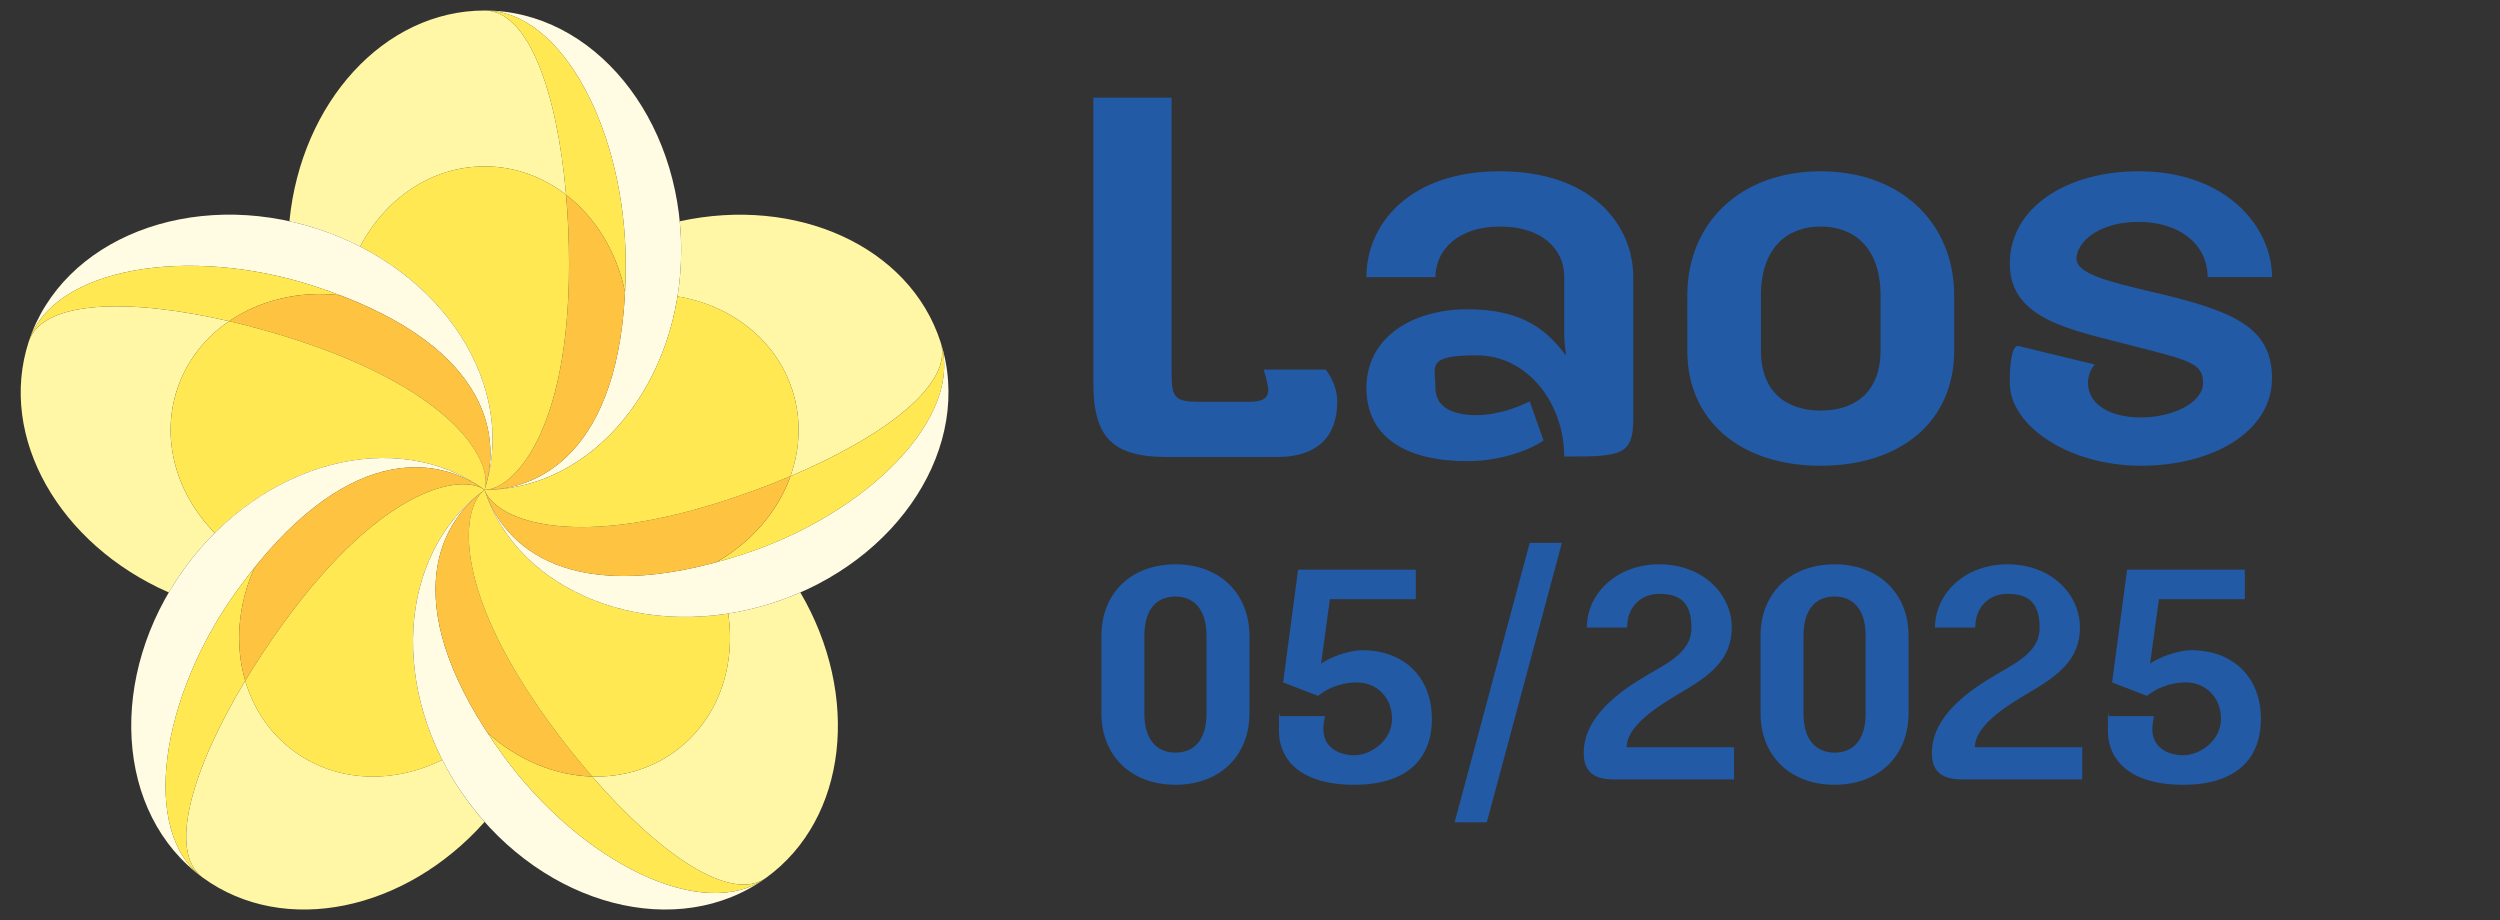 <svg xmlns="http://www.w3.org/2000/svg" version="1.1" id="Слой_1" x="0px" y="0px" viewBox="0.0 0.0 6679.0 2458.0" style="enable-background:new 0 0 6679 2458;" xml:space="preserve" width="6679.0" height="2458.0">
<rect x="0.0" y="0.0" width="6679.0" height="2458.0" fill="#333333" stroke="none"/>
<style type="text/css">
	.st0{fill-rule:evenodd;clip-rule:evenodd;fill:#225AA6;}
	.st1{fill:#FFFCE3;}
	.st2{fill:#FFF7A6;}
	.st3{fill:#FFE852;}
	.st4{fill:#FFC342;}
</style>
<path class="st0" d="M2921,261h209v738.6c0,63.5,10.2,73.8,73.8,73.8H3339c36.9,0,49.2-12.3,49.2-30.7s-12.3-55.3-12.3-55.3h166  c0,0,30.7,36.9,30.7,86c0,96.3-57.4,147.5-159.8,147.5h-295c-146.5,0-196.7-53.3-196.7-196.7C2921,1024.1,2921,261,2921,261z   M4006.9,457.6c243.8,0,356.5,141.4,356.5,282.7v381.1c0,94.2-34.8,98.3-172.1,98.3H4179c0-140.3-96.3-270.4-233.6-270.4  c-137.3,0-110.6,28.7-110.6,86s53.3,73.8,110.6,73.8c57.4,0,115.8-23.6,141.4-36.9l36.9,104.5c-26.6,19.5-105.5,55.3-202.8,55.3  c-158.8,0-270.4-59.4-270.4-196.7c1-133.2,120.9-209,270.4-209s213.1,57.4,263.3,124c-2-17.4-5.1-35.9-5.1-50.2V740.4  c0-77.9-62.5-135.2-172.1-135.2c-109.6,0-172.1,61.5-172.1,135.2h-184.4C3650.4,600,3764.1,457.6,4006.9,457.6z M4864.3,457.6  c214.1,0,356.5,138.3,356.5,331.9v147.5c0,188.5-142.4,307.3-356.5,307.3c-214.1,0-356.5-119.9-356.5-307.3V789.5  C4507.8,594.9,4650.2,457.6,4864.3,457.6z M5713.5,457.6c237.7,0,356.5,151.6,356.5,282.7h-172.1c0-87.1-74.8-147.5-184.4-147.5  c-109.6,0-166,56.3-166,98.3s97.3,63.5,190.5,86c221.3,51.2,331.9,92.2,331.9,233.6s-156.7,233.6-350.3,233.6  s-350.3-107.6-350.3-221.3s24.6-98.3,24.6-98.3l202.8,49.2c0,0-18.4,16.4-18.4,49.2c0,56.3,57.4,92.2,141.4,92.2  c84,0,166-38.9,166-92.2s-37.9-60.4-184.4-98.3c-162.9-43-331.9-68.6-331.9-220.2S5523,457.6,5713.5,457.6L5713.5,457.6z   M4864.3,605.2c-87.1,0-159.8,54.3-159.8,184.4v147.5c0,105.5,63.5,159.8,159.8,159.8c96.3,0,159.8-54.3,159.8-159.8V789.5  C5024.1,659.4,4951.4,605.2,4864.3,605.2z M4086.8,1450.3h86L3972.1,2197h-86L4086.8,1450.3z M3140.3,1507.6  c118.8,0,197.7,78.9,197.7,190.5v208c0,111.7-77.9,190.5-197.7,190.5s-197.7-78.9-197.7-190.5v-208  C2942.6,1586.5,3020.4,1507.6,3140.3,1507.6z M4433,1507.6c116.8,0,193.6,79.9,193.6,169c0,89.1-65.6,132.1-133.2,172.1  c-75.8,44-147.5,94.2-147.5,147.5h286.8v86h-322.7c-69.7,0-78.9-38.9-78.9-71.7c0-84,74.8-148.5,147.5-193.6  c66.6-42,140.3-68.6,140.3-140.3s-35.9-90.1-86-90.1s-86,35.9-86,90.1h-107.6C4239.4,1587.5,4317.3,1507.6,4433,1507.6z   M4901.2,1507.6c118.8,0,197.7,78.9,197.7,190.5v208c0,111.7-77.9,190.5-197.7,190.5s-197.7-78.9-197.7-190.5v-208  C4703.5,1586.5,4781.3,1507.6,4901.2,1507.6z M5363.2,1507.6c116.8,0,193.6,79.9,193.6,169c0,89.1-65.6,132.1-133.2,172.1  c-75.8,44-147.5,94.2-147.5,147.5h286.8v86h-322.7c-69.7,0-78.9-38.9-78.9-71.7c0-84,74.8-148.5,147.5-193.6  c66.6-42,140.3-68.6,140.3-140.3s-35.9-90.1-86-90.1s-86,35.9-86,90.1h-107.6C5169.6,1587.5,5247.4,1507.6,5363.2,1507.6z   M3467,1522h315.5v78.9h-229.5l-23.6,172.1c24.6-17.4,74.8-35.9,109.6-35.9c111.7,0,186.4,71.7,186.4,183.4  c0,111.7-71.7,176.2-207.9,176.2s-200.8-61.5-200.8-145.5c0-84,1-27.7,4.1-37.9h118.8c-2,9.2-4.1,25.6-4.1,34.8  c0,49.2,42,69.7,83,69.7c41,0,100.4-36.9,100.4-97.3s-44-97.3-93.2-97.3s-86,20.5-104.5,35.9l-93.2-35.9l40-301.2H3467z   M5681.8,1522h315.5v78.9h-229.5l-23.6,172.1c24.6-17.4,74.8-35.9,109.6-35.9c111.7,0,186.4,71.7,186.4,183.4  c0,111.7-71.7,176.2-208,176.2c-136.2,0-200.8-61.5-200.8-145.5c0-84,1-27.7,4.1-37.9h118.8c-2,9.2-4.1,25.6-4.1,34.8  c0,49.2,42,69.7,83,69.7c41,0,100.4-36.9,100.4-97.3s-44-97.3-93.2-97.3c-49.2,0-86,20.5-104.5,35.9l-93.2-35.9l40-301.2H5681.8z   M3140.3,1593.7c-49.2,0-83,32.8-83,104.5v208c0,70.7,33.8,104.5,83,104.5s83-32.8,83-104.5v-208  C3223.2,1627.5,3189.4,1593.7,3140.3,1593.7z M4901.2,1593.7c-49.2,0-83,32.8-83,104.5v208c0,70.7,33.8,104.5,83,104.5  s83-32.8,83-104.5v-208C4984.2,1627.5,4950.3,1593.7,4901.2,1593.7z" />
<g>
	<path class="st1" d="M1294.6,28.1c208.2,0,377.1,324.8,377.1,678.4c0,481.3-215.8,602.2-377.1,602.2l0,0   c290.1,0,525.2-286.7,525.2-640.3S1584.7,28.1,1294.6,28.1L1294.6,28.1z" />
	<path class="st2" d="M1294.6,444.5c80.8,0,155.8,28,217.7,75.8c-23.7-273.7-100.2-492.2-217.7-492.2   c-268.6,0-490.1,245.8-521.4,563c24.9,5.5,49.8,12.2,74.7,20.3c40.1,13,78.3,29,114.3,47.4l0,0   C1029.1,530.7,1152.9,444.5,1294.6,444.5L1294.6,444.5z" />
	<path class="st3" d="M1669.9,780.5c1.2-23.7,1.8-48.3,1.8-74c0-353.6-168.8-678.4-377.1-678.4c117.5,0,194,218.5,217.7,492.2   C1590.7,580.8,1648.1,673,1669.9,780.5z" />
	<path class="st4" d="M1326.6,1307.1c147.4-14.7,323.7-135.5,343.3-526.6c-21.8-107.5-79.1-199.7-157.5-260.2   c5.2,60,7.9,122.6,7.9,186.2c0,453-151.9,602.2-225.6,602.2c5.9,0,11.7-0.2,17.6-0.5c1.6-0.1,3.3-0.2,4.9-0.3   C1320.3,1307.7,1323.4,1307.4,1326.6,1307.1L1326.6,1307.1z" />
	<path class="st3" d="M1520.2,706.5c0-63.6-2.7-126.2-7.9-186.2c-61.9-47.8-136.9-75.8-217.7-75.8c-141.8,0-265.6,86.1-332.4,214.3   c265.6,135.9,411.3,407,332.4,649.9C1368.4,1308.7,1520.2,1159.5,1520.2,706.5L1520.2,706.5z" />
	<path class="st1" d="M76.7,913C141,714.9,502.1,654.8,838.4,764c457.8,148.7,506,391.4,456.2,544.7l0,0   c89.6-275.9-110.4-588.1-446.7-697.4C511.6,502.1,166.3,637.1,76.7,913L76.7,913L76.7,913z" />
	<path class="st2" d="M472.7,1041.7c25-76.9,74.8-139.5,139.3-183.6C344.5,796.1,113,801.3,76.7,913c-83,255.5,82.4,542,374.3,669.8   c12.9-22,27-43.6,42.3-64.8c24.8-34.1,51.8-65.5,80.4-94.1l0,0C472.6,1320.9,428.9,1176.5,472.7,1041.7L472.7,1041.7z" />
	<path class="st3" d="M908.2,788.7c-22.2-8.5-45.4-16.7-69.8-24.6C502.1,654.8,141,714.9,76.7,913c36.3-111.7,267.7-117,535.4-54.9   C693.8,802.2,799.3,776.1,908.2,788.7L908.2,788.7z" />
	<path class="st4" d="M1303,1277.9c31.6-144.7-28.9-349.7-394.8-489.2c-108.9-12.5-214.4,13.5-296.2,69.4   c58.7,13.6,119.1,30.4,179.5,50c430.8,140,525.8,330.5,503,400.6c1.8-5.6,3.4-11.2,5-16.9c0.4-1.6,0.8-3.2,1.2-4.8   C1301.6,1284,1302.3,1281,1303,1277.9L1303,1277.9z" />
	<path class="st3" d="M791.6,908.1c-60.5-19.6-120.9-36.5-179.5-50c-64.6,44.1-114.4,106.8-139.3,183.6   c-43.8,134.8-0.2,279.2,101.1,382.3c211.3-210.6,514.2-265.4,720.8-115.3C1317.4,1238.6,1222.4,1048.1,791.6,908.1L791.6,908.1z" />
	<path class="st1" d="M541.9,2344.8c-168.5-122.4-114.2-484.4,93.7-770.5c282.9-389.4,528.6-360.3,659-265.6l0,0   c-234.7-170.5-593.4-76.8-801.3,209.3S307.3,2174.3,541.9,2344.8L541.9,2344.8L541.9,2344.8z" />
	<path class="st2" d="M786.7,2007.9c-65.4-47.5-109.6-114.2-131.6-189.3c-141.7,235.4-208.2,457.1-113.2,526.2   c217.3,157.9,541,89.2,752.7-149c-16.9-19-33.1-39.1-48.5-60.3c-24.8-34.1-46.3-69.5-64.6-105.6l0,0   C1052.2,2094.3,901.4,2091.2,786.7,2007.9z" />
	<path class="st3" d="M680.6,1515.5c-14.9,18.5-29.9,38-45,58.8c-207.9,286.1-262.2,648.1-93.7,770.5c-95-69-28.5-290.8,113.2-526.2   C627.2,1723.6,635,1615.3,680.6,1515.5L680.6,1515.5z" />
	<path class="st4" d="M1267.9,1291.3c-127.9-74.8-341.5-80.6-587.3,224.2c-45.6,99.7-53.4,208.1-25.5,303.1   c31.1-51.6,65.7-103.8,103.1-155.3c266.3-366.5,476.8-397.9,536.5-354.6c-4.8-3.5-9.6-6.7-14.5-9.9c-1.4-0.9-2.7-1.8-4.1-2.6   C1273.3,1294.5,1270.6,1292.9,1267.9,1291.3L1267.9,1291.3z" />
	<path class="st3" d="M758.2,1663.4c-37.4,51.4-72,103.7-103.1,155.3c22,75,66.2,141.8,131.6,189.3c114.7,83.3,265.5,86.4,394.8,22   c-135-266.1-93.5-571,113.1-721.2C1235,1265.4,1024.4,1296.9,758.2,1663.4L758.2,1663.4z" />
	<path class="st1" d="M2047.4,2344.8c-168.5,122.4-495.9-41.1-703.8-327.2c-282.9-389.4-179.4-614.1-48.9-708.8l0,0   c-234.7,170.5-256.4,540.6-48.5,826.7C1454,2421.6,1812.7,2515.3,2047.4,2344.8L2047.4,2344.8L2047.4,2344.8z" />
	<path class="st2" d="M1802.6,2007.9c-65.4,47.5-142.5,68.9-220.7,66.6c180.1,207.5,370.4,339.3,465.4,270.2   c217.3-157.9,252-486.9,90.9-761.9c-23.3,10.2-47.5,19.4-72.3,27.5c-40.1,13-80.4,22.6-120.4,28.8l0,0   C1966.8,1782.1,1917.3,1924.6,1802.6,2007.9z" />
	<path class="st3" d="M1301.6,1956.6c13,19.9,26.9,40.2,42,61c207.9,286.1,535.3,449.6,703.8,327.2c-95,69-285.4-62.8-465.4-270.2   C1483,2071.7,1382.3,2030.8,1301.6,1956.6L1301.6,1956.6z" />
	<path class="st4" d="M1269.8,1328.8c-110.6,98.5-182.2,299.9,31.8,627.8c80.8,74.2,181.4,115.1,280.4,117.9   c-39.5-45.5-78.4-94.6-115.8-146c-266.3-366.5-231.1-576.5-171.5-619.8c-4.8,3.5-9.4,7.1-13.9,10.7c-1.3,1-2.5,2.1-3.8,3.1   C1274.5,1324.6,1272.1,1326.7,1269.8,1328.8L1269.8,1328.8z" />
	<path class="st3" d="M1466.1,1928.5c37.4,51.4,76.3,100.5,115.8,146c78.2,2.2,155.3-19.1,220.7-66.6   c114.7-83.3,164.2-225.8,142.9-368.7c-294.7,46.2-572-87.5-650.9-330.4C1235,1352.1,1199.9,1562,1466.1,1928.5L1466.1,1928.5z" />
	<path class="st1" d="M2512.6,913c64.3,198.1-192.4,459-528.7,568.2c-457.8,148.7-639.4-19.2-689.3-172.5l0,0   c89.6,275.9,434.9,410.9,771.3,301.6C2402.2,1501.1,2602.2,1188.9,2512.6,913L2512.6,913L2512.6,913z" />
	<path class="st2" d="M2116.6,1041.7c25,76.9,21.5,156.8-4.8,230.5c253-107.1,437.1-247.4,400.8-359.1   c-83-255.5-385.2-390.1-696.6-321.9c2.5,25.3,3.8,51.1,3.8,77.3c0,42.2-3.4,83.4-9.8,123.4l0,0   C1952.6,815.7,2072.7,906.8,2116.6,1041.7L2116.6,1041.7z" />
	<path class="st3" d="M1913,1502.4c22.9-6.2,46.5-13.2,71-21.1c336.3-109.3,593-370.2,528.7-568.2c36.3,111.7-147.9,252-400.8,359.1   C2078.5,1365.4,2008.5,1448.5,1913,1502.4L1913,1502.4z" />
	<path class="st4" d="M1306,1338.6c59.5,135.7,228.9,265.9,606.9,163.8c95.5-53.9,165.5-137,198.8-230.2   c-55.5,23.5-114.2,45.4-174.7,65c-430.8,140-619.7,41.7-642.4-28.4c1.8,5.6,3.8,11.1,5.9,16.6c0.6,1.5,1.2,3,1.8,4.6   C1303.5,1332.8,1304.8,1335.7,1306,1338.6L1306,1338.6z" />
	<path class="st3" d="M1937.1,1337.2c60.5-19.6,119.2-41.5,174.7-65c26.3-73.7,29.8-153.6,4.8-230.5   c-43.8-134.8-164-226-306.5-249.9c-47.2,294.6-260,516.9-515.4,516.9C1317.4,1378.8,1506.3,1477.2,1937.1,1337.2L1937.1,1337.2z" />
</g>
</svg>